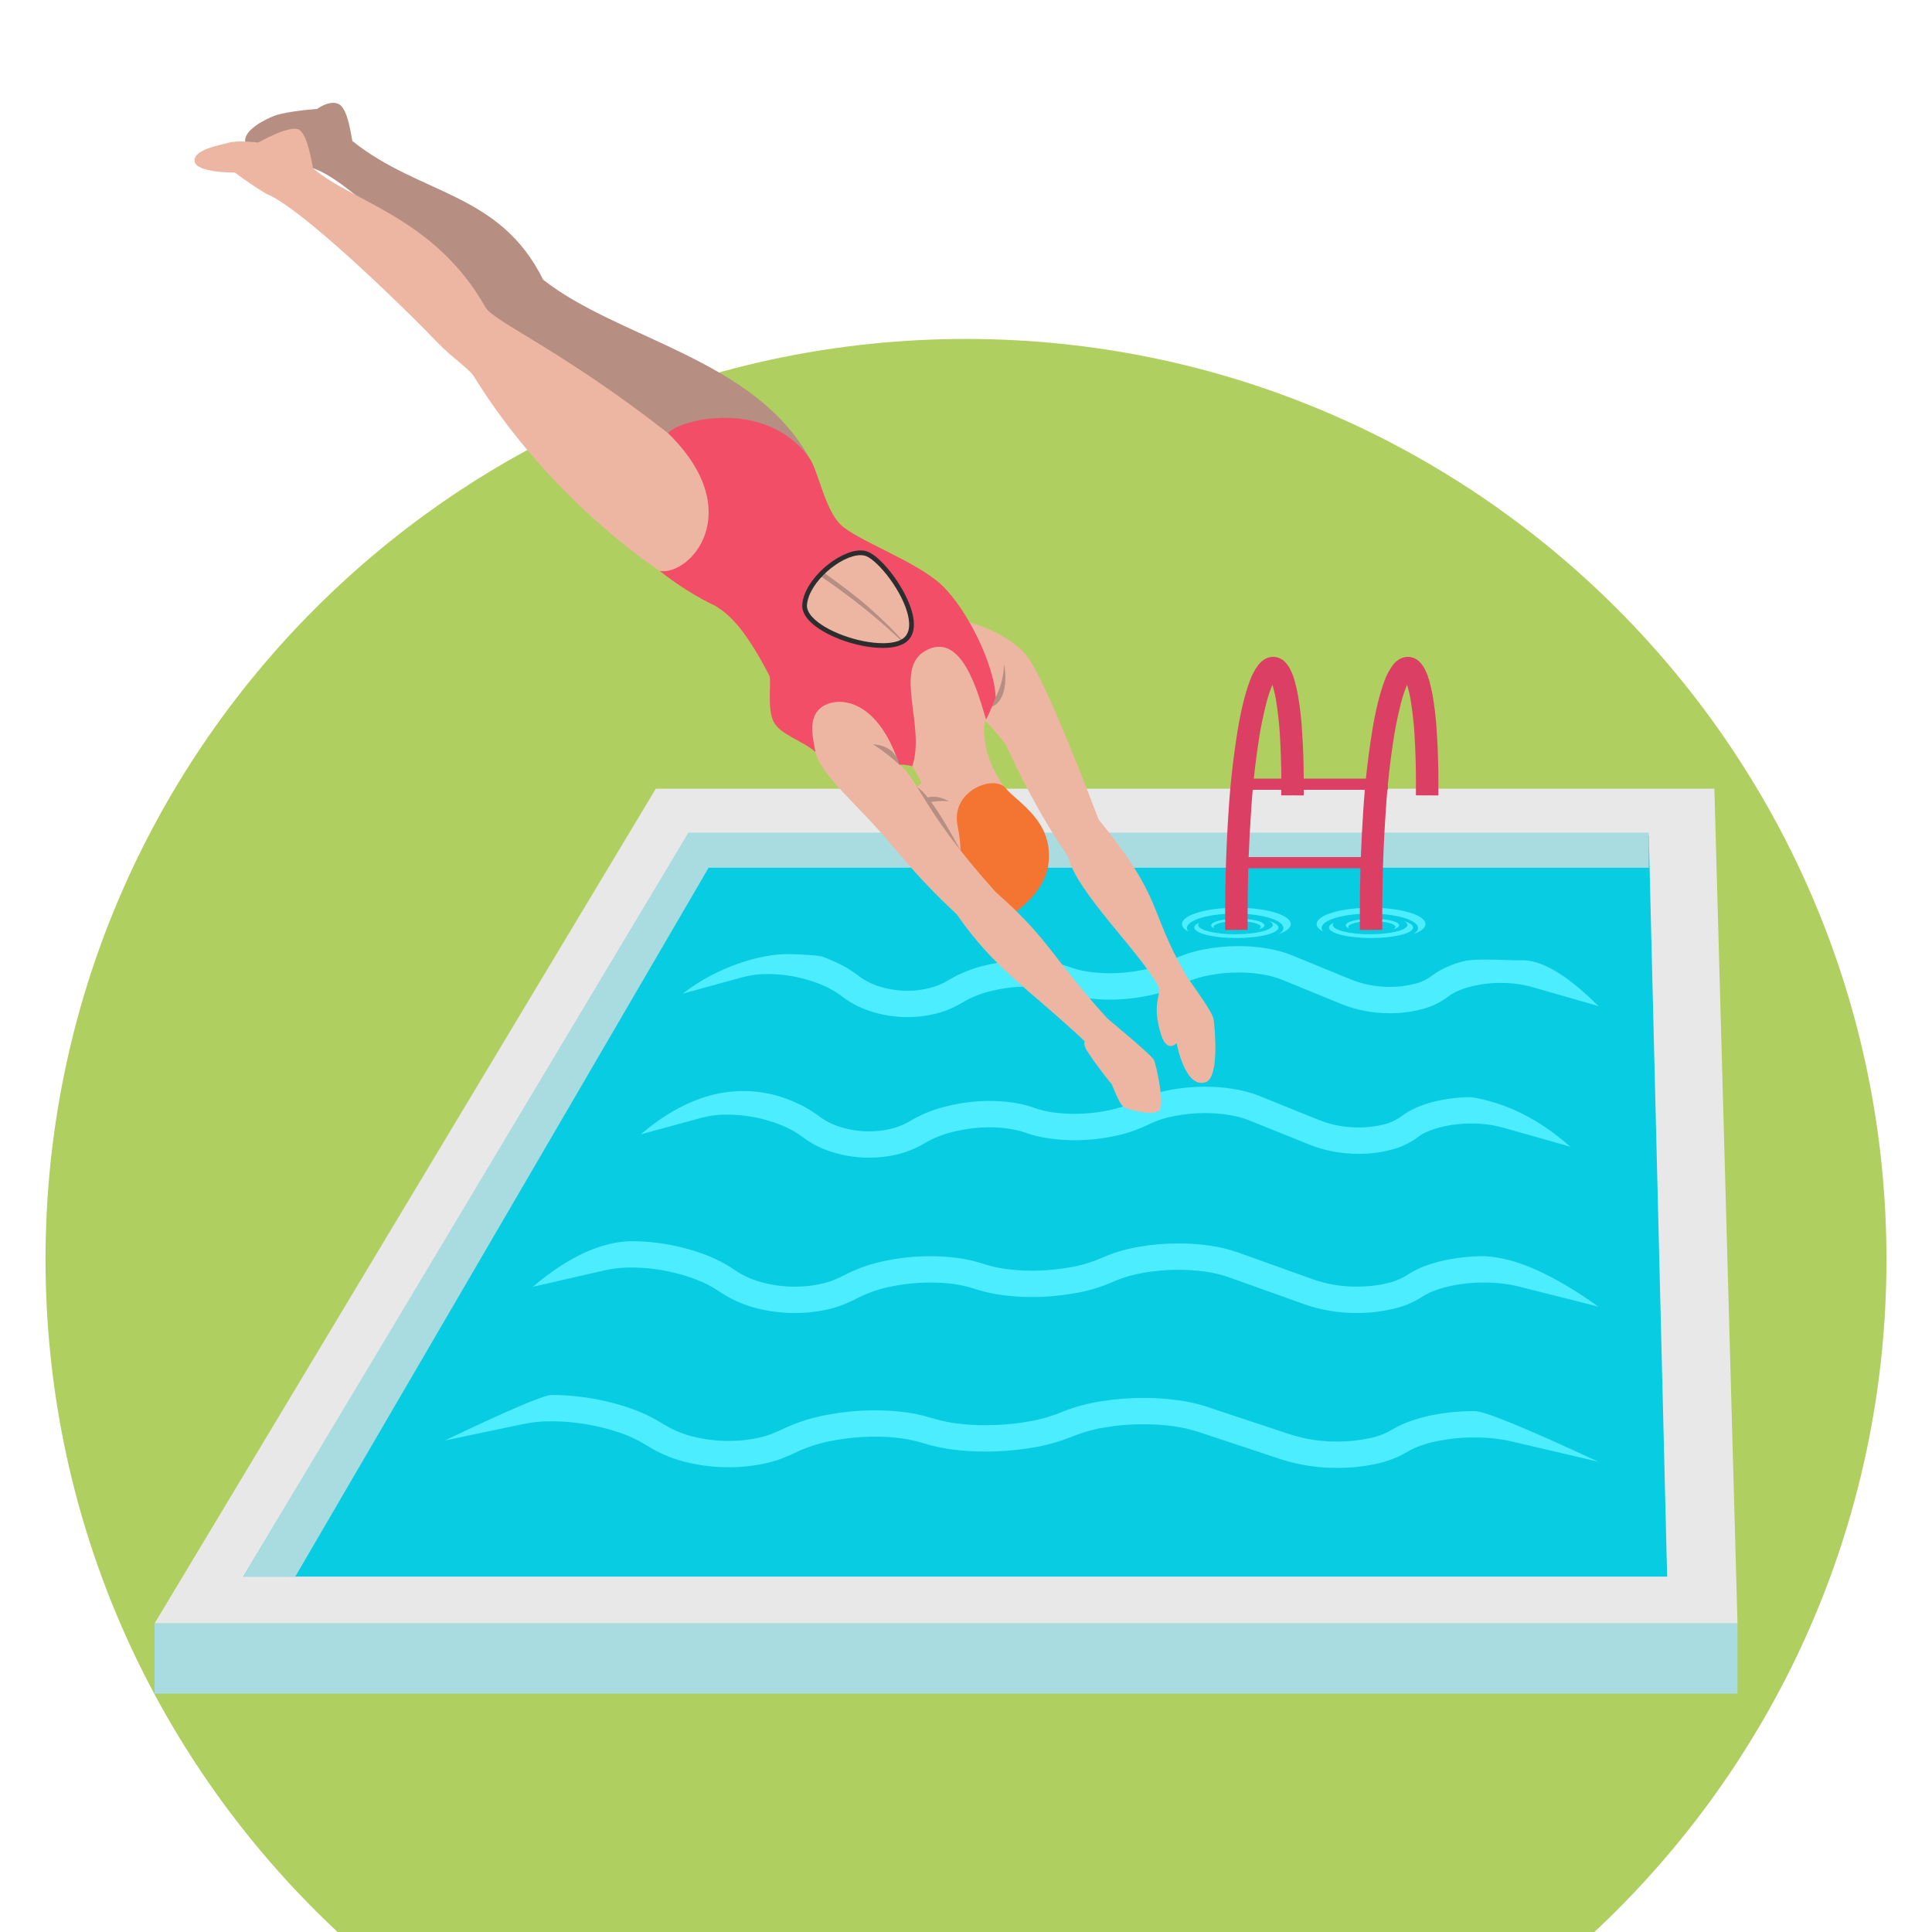 <svg xmlns="http://www.w3.org/2000/svg" xmlns:xlink="http://www.w3.org/1999/xlink" width="600" zoomAndPan="magnify" viewBox="0 0 450 450" height="600" preserveAspectRatio="xMidYMid meet" version="1.0"><defs><clipPath id="3fca9a99b8"><path d="M 10.605 78.949 L 439.395 78.949 L 439.395 450 L 10.605 450 Z M 10.605 78.949 " clip-rule="nonzero"/></clipPath><clipPath id="b1e90041b2"><path d="M 225 78.949 C 106.594 78.949 10.605 174.938 10.605 293.344 C 10.605 411.75 106.594 507.738 225 507.738 C 343.406 507.738 439.395 411.75 439.395 293.344 C 439.395 174.938 343.406 78.949 225 78.949 Z M 225 78.949 " clip-rule="nonzero"/></clipPath><clipPath id="f5ebbb0eb4"><path d="M 36 183 L 404.812 183 L 404.812 379 L 36 379 Z M 36 183 " clip-rule="nonzero"/></clipPath><clipPath id="d4590dc53b"><path d="M 36 378 L 404.812 378 L 404.812 394.492 L 36 394.492 Z M 36 378 " clip-rule="nonzero"/></clipPath><clipPath id="2e053bfab1"><path d="M 285 152.992 L 336 152.992 L 336 217 L 285 217 Z M 285 152.992 " clip-rule="nonzero"/></clipPath><clipPath id="fcc4ff077d"><path d="M 57 23.078 L 189 23.078 L 189 112 L 57 112 Z M 57 23.078 " clip-rule="nonzero"/></clipPath></defs><g clip-path="url(#3fca9a99b8)"><g clip-path="url(#b1e90041b2)"><path fill="#afcf60" d="M 10.605 78.949 L 439.395 78.949 L 439.395 507.738 L 10.605 507.738 Z M 10.605 78.949 " fill-opacity="1" fill-rule="nonzero"/></g></g><g clip-path="url(#f5ebbb0eb4)"><path fill="#e8e8e8" d="M 404.699 378.121 L 36.004 378.121 L 152.758 183.691 L 399.309 183.691 Z M 404.699 378.121 " fill-opacity="1" fill-rule="nonzero"/></g><path fill="#08cce2" d="M 388.312 367.223 L 56.668 367.223 L 160.336 194.59 L 384.035 194.59 Z M 388.312 367.223 " fill-opacity="1" fill-rule="nonzero"/><g clip-path="url(#d4590dc53b)"><path fill="#a9dce1" d="M 36.004 378.121 L 404.699 378.121 L 404.699 394.492 L 36.004 394.492 Z M 36.004 378.121 " fill-opacity="1" fill-rule="nonzero"/></g><path fill="#a9dce1" d="M 384.035 193.926 L 384.035 202.113 L 165.047 202.113 L 68.777 367.223 L 56.668 367.223 L 160.336 193.926 Z M 384.035 193.926 " fill-opacity="1" fill-rule="nonzero"/><path fill="#4bedff" d="M 249.191 334.816 L 250.391 334.344 C 252.73 333.441 255.18 332.789 257.691 332.418 C 260.555 331.949 263.438 331.723 266.348 331.746 C 268.641 331.723 270.914 331.887 273.188 332.176 C 275.176 332.441 277.121 332.871 279.02 333.484 L 298.473 339.93 C 298.473 339.93 298.492 339.93 298.492 339.93 C 302.688 341.281 307.082 341.938 311.52 341.895 C 314.445 341.918 317.398 341.609 320.258 341.016 C 322.906 340.484 325.438 339.543 327.734 338.191 C 328.652 337.641 329.613 337.168 330.621 336.82 C 331.863 336.371 333.133 336 334.422 335.734 C 337.395 335.102 340.43 334.793 343.469 334.816 C 346.375 334.793 349.262 335.102 352.078 335.734 L 369.148 339.727 L 372.316 340.484 C 355.359 332.582 345.742 328.648 343.469 328.676 C 339.93 328.656 336.41 329.023 332.98 329.738 C 331.383 330.086 329.809 330.535 328.281 331.09 C 326.859 331.602 325.504 332.234 324.215 333.016 C 322.578 333.977 320.762 334.652 318.859 335.02 C 316.457 335.531 313.965 335.777 311.496 335.758 C 307.805 335.797 304.133 335.242 300.637 334.141 L 281.184 327.691 C 281.184 327.672 281.164 327.672 281.164 327.672 C 278.867 326.934 276.484 326.402 274.082 326.098 C 271.523 325.77 268.926 325.586 266.348 325.605 C 263.09 325.586 259.832 325.852 256.621 326.363 C 253.605 326.812 250.676 327.59 247.855 328.676 C 247.836 328.676 247.836 328.695 247.812 328.695 L 246.633 329.164 C 244.121 330.148 241.496 330.824 238.809 331.234 C 235.75 331.723 232.648 331.969 229.543 331.949 C 227.402 331.969 225.281 331.848 223.16 331.582 C 221.328 331.375 219.512 331.008 217.719 330.496 L 216.344 330.086 C 216.344 330.086 216.344 330.086 216.32 330.086 C 214.379 329.516 212.387 329.105 210.355 328.879 C 208.191 328.613 206.027 328.492 203.863 328.492 C 200.215 328.492 196.543 328.816 192.961 329.492 C 189.574 330.066 186.293 331.07 183.168 332.461 C 183.168 332.461 183.148 332.461 183.125 332.48 L 181.051 333.441 C 179.41 334.18 177.66 334.734 175.871 335.059 C 173.859 335.43 171.828 335.633 169.773 335.613 C 167.105 335.633 164.441 335.324 161.859 334.711 C 159.543 334.199 157.316 333.32 155.281 332.152 L 153.316 330.988 C 151.566 329.965 149.73 329.105 147.832 328.387 C 145.82 327.633 143.746 326.996 141.645 326.504 C 137.34 325.461 132.926 324.93 128.512 324.91 C 126.734 324.895 118.43 328.438 103.598 335.531 L 106.789 334.855 L 122 331.664 C 124.117 331.234 126.281 331.027 128.469 331.047 C 132.359 331.07 136.25 331.539 140.008 332.441 C 141.844 332.871 143.633 333.422 145.406 334.078 C 146.934 334.652 148.422 335.367 149.82 336.184 L 151.785 337.352 C 151.785 337.352 151.809 337.375 151.809 337.375 C 154.453 338.887 157.316 340.012 160.309 340.668 C 163.391 341.402 166.582 341.773 169.773 341.754 C 172.242 341.773 174.711 341.527 177.137 341.078 C 179.496 340.648 181.77 339.93 183.934 338.949 C 183.934 338.949 183.934 338.949 183.957 338.949 L 186.031 337.988 C 188.609 336.82 191.363 336 194.184 335.512 C 197.375 334.918 200.629 334.629 203.863 334.629 C 205.766 334.629 207.645 334.734 209.523 334.957 C 211.164 335.16 212.805 335.488 214.379 335.941 L 215.754 336.348 C 215.754 336.348 215.773 336.348 215.773 336.371 C 217.918 336.984 220.125 337.414 222.352 337.68 C 224.734 337.965 227.141 338.109 229.543 338.09 C 232.996 338.109 236.449 337.824 239.859 337.289 C 243.051 336.82 246.176 335.98 249.148 334.836 C 249.168 334.836 249.191 334.836 249.191 334.816 Z M 369.316 303.582 L 372.316 304.359 C 361.707 296.75 352.816 292.848 345.699 292.594 C 342.41 292.57 339.141 292.941 335.934 293.676 C 334.445 294.004 333 294.453 331.57 295.008 C 330.246 295.52 328.988 296.176 327.809 296.953 C 326.297 297.895 324.645 298.57 322.906 298.938 C 320.672 299.449 318.375 299.695 316.102 299.672 C 312.648 299.715 309.234 299.164 305.988 298.035 L 288.324 291.711 C 288.324 291.711 288.305 291.711 288.305 291.711 C 286.152 290.957 283.961 290.422 281.703 290.117 C 279.305 289.789 276.906 289.605 274.488 289.625 C 271.445 289.605 268.387 289.871 265.387 290.383 C 262.574 290.852 259.824 291.629 257.195 292.734 C 257.176 292.758 257.152 292.758 257.152 292.758 L 256.266 293.145 C 253.926 294.129 251.488 294.824 248.984 295.234 C 246.129 295.723 243.254 295.969 240.359 295.969 C 238.375 295.969 236.41 295.848 234.445 295.582 C 232.727 295.375 231.055 295.008 229.398 294.496 L 228.445 294.188 C 228.445 294.188 228.426 294.188 228.426 294.188 C 226.605 293.617 224.746 293.207 222.844 292.98 C 220.836 292.715 218.828 292.594 216.801 292.594 C 213.367 292.594 209.957 292.922 206.605 293.594 C 203.441 294.188 200.359 295.191 197.465 296.605 C 197.441 296.605 197.441 296.605 197.422 296.625 L 195.664 297.504 C 194.156 298.242 192.52 298.793 190.844 299.121 C 188.984 299.512 187.102 299.695 185.199 299.695 C 182.738 299.695 180.277 299.406 177.898 298.793 C 175.746 298.281 173.699 297.422 171.836 296.258 L 170.184 295.191 C 170.184 295.191 170.184 295.191 170.184 295.172 C 168.57 294.168 166.852 293.289 165.094 292.57 C 163.215 291.816 161.289 291.18 159.344 290.688 C 155.352 289.645 151.238 289.113 147.121 289.094 C 140 289.203 132.297 292.773 124.082 299.734 L 127.102 299.039 L 141 295.848 C 142.984 295.418 145.031 295.211 147.082 295.234 C 150.68 295.234 154.277 295.703 157.773 296.625 C 159.469 297.055 161.125 297.605 162.738 298.262 C 164.164 298.836 165.531 299.531 166.812 300.348 L 168.465 301.414 C 168.488 301.414 168.488 301.414 168.508 301.434 C 170.926 302.949 173.598 304.074 176.387 304.75 C 179.262 305.465 182.223 305.836 185.199 305.836 C 187.516 305.836 189.832 305.609 192.086 305.137 C 194.301 304.707 196.43 303.973 198.457 302.988 C 198.457 302.988 198.457 302.988 198.477 302.969 L 200.215 302.109 C 202.613 300.941 205.156 300.105 207.785 299.613 C 210.762 299.02 213.781 298.73 216.801 298.73 C 218.559 298.73 220.297 298.836 222.055 299.059 C 223.566 299.266 225.074 299.594 226.543 300.043 L 227.496 300.348 C 227.516 300.348 227.516 300.348 227.516 300.348 C 229.523 300.984 231.57 301.414 233.66 301.68 C 235.871 301.965 238.125 302.109 240.359 302.109 C 243.586 302.109 246.836 301.824 250.02 301.27 C 252.996 300.801 255.914 299.961 258.707 298.793 C 258.727 298.793 258.727 298.773 258.746 298.773 L 259.637 298.387 C 261.809 297.465 264.082 296.828 266.422 296.441 C 269.09 295.988 271.777 295.746 274.488 295.766 C 276.617 295.746 278.727 295.91 280.836 296.195 C 282.676 296.461 284.477 296.891 286.234 297.504 L 303.879 303.809 C 303.898 303.828 303.898 303.828 303.918 303.828 C 307.828 305.18 311.965 305.855 316.102 305.812 C 318.852 305.836 321.582 305.527 324.25 304.914 C 326.711 304.402 329.07 303.441 331.18 302.09 C 332.027 301.535 332.895 301.086 333.824 300.738 C 334.965 300.289 336.141 299.918 337.34 299.652 C 340.074 299.02 342.883 298.711 345.719 298.73 C 348.406 298.711 351.117 299.02 353.723 299.652 Z M 221.316 228.062 L 220.578 228.492 C 219.266 229.27 217.832 229.824 216.355 230.172 C 214.719 230.582 213.059 230.766 211.402 230.766 C 209.312 230.766 207.223 230.477 205.234 229.887 C 203.391 229.371 201.672 228.535 200.137 227.41 L 199.461 226.895 C 199.438 226.895 199.438 226.895 199.438 226.895 C 198.027 225.852 196.531 224.973 194.934 224.234 C 193.293 223.48 191.594 222.824 191.594 222.824 C 190.621 222.551 187.078 222.285 183.688 222.227 C 177.277 222.117 166.961 225.203 159.004 231.461 L 161.953 230.641 L 173.098 227.57 C 174.98 227.082 176.906 226.836 178.852 226.875 C 181.988 226.875 185.102 227.328 188.109 228.227 C 189.566 228.637 190.98 229.168 192.352 229.805 C 193.559 230.375 194.707 231.051 195.793 231.828 L 196.469 232.34 C 196.469 232.34 196.488 232.359 196.488 232.359 C 198.621 233.918 200.996 235.062 203.516 235.777 C 206.074 236.535 208.719 236.906 211.379 236.906 C 213.551 236.906 215.684 236.66 217.793 236.148 C 219.859 235.656 221.848 234.859 223.672 233.793 C 223.691 233.793 223.691 233.793 223.691 233.793 L 224.43 233.363 C 226.516 232.156 228.789 231.277 231.145 230.766 C 233.746 230.129 236.43 229.824 239.113 229.824 C 240.59 229.824 242.062 229.926 243.52 230.152 C 244.789 230.336 246.039 230.641 247.246 231.07 C 249.008 231.707 250.809 232.156 252.633 232.402 C 254.578 232.688 256.547 232.832 258.492 232.832 C 261.48 232.832 264.453 232.523 267.359 231.93 C 270.145 231.398 272.852 230.477 275.391 229.23 C 277.273 228.289 279.281 227.613 281.352 227.223 C 283.707 226.734 286.082 226.508 288.5 226.508 C 290.363 226.508 292.227 226.652 294.051 226.957 C 295.668 227.223 297.266 227.652 298.781 228.27 L 312.383 233.836 C 312.402 233.836 312.402 233.855 312.426 233.855 C 316.027 235.309 319.898 236.023 323.793 236.004 C 326.25 236.004 328.688 235.719 331.062 235.082 C 333.297 234.551 335.406 233.547 337.25 232.176 C 337.906 231.645 338.621 231.215 339.398 230.887 C 340.344 230.457 341.324 230.109 342.352 229.844 C 344.707 229.23 347.145 228.922 349.578 228.945 C 352.039 228.922 354.516 229.25 356.891 229.906 L 369.367 233.488 L 372.316 234.348 C 364.852 226.883 358.727 223.348 354.004 223.684 C 351.055 223.684 343.66 223.152 340.793 223.91 C 339.461 224.258 338.148 224.707 336.902 225.281 C 335.691 225.812 334.566 226.488 333.52 227.266 C 332.332 228.164 330.98 228.801 329.547 229.148 C 327.664 229.641 325.738 229.863 323.793 229.863 C 320.68 229.887 317.605 229.312 314.719 228.164 L 301.098 222.578 C 301.098 222.578 301.078 222.559 301.078 222.559 C 299.129 221.781 297.102 221.227 295.055 220.898 C 292.883 220.531 290.691 220.367 288.48 220.367 C 285.695 220.367 282.906 220.633 280.164 221.188 C 277.562 221.699 275.023 222.539 272.645 223.727 C 270.598 224.746 268.426 225.484 266.172 225.914 C 263.633 226.426 261.07 226.691 258.492 226.691 C 256.832 226.691 255.172 226.57 253.535 226.344 C 252.102 226.141 250.688 225.793 249.316 225.301 C 247.738 224.727 246.078 224.316 244.422 224.07 C 242.66 223.805 240.875 223.684 239.113 223.684 C 235.961 223.684 232.824 224.051 229.754 224.789 C 226.805 225.445 223.977 226.527 221.355 228.043 C 221.336 228.043 221.316 228.062 221.316 228.062 Z M 214.93 266.539 L 215.66 266.109 C 217.777 264.902 220.086 264.023 222.477 263.512 C 225.117 262.898 227.84 262.57 230.566 262.57 C 232.062 262.57 233.559 262.672 235.035 262.898 C 236.324 263.082 237.59 263.387 238.816 263.816 C 240.605 264.453 242.438 264.902 244.305 265.148 C 246.262 265.434 248.258 265.578 250.23 265.578 C 253.266 265.578 256.281 265.293 259.234 264.676 C 262.062 264.145 264.805 263.223 267.383 261.977 C 269.297 261.035 271.336 260.359 273.434 259.969 C 275.824 259.48 278.258 259.254 280.688 259.254 C 282.582 259.254 284.473 259.398 286.324 259.703 C 287.965 259.969 289.586 260.398 291.125 261.016 L 304.953 266.582 C 304.953 266.582 304.953 266.602 304.973 266.602 C 308.633 268.055 312.562 268.77 316.531 268.75 C 319.004 268.75 321.48 268.465 323.891 267.828 C 326.156 267.297 328.297 266.293 330.168 264.922 C 330.836 264.391 331.582 263.961 332.352 263.633 C 333.309 263.203 334.328 262.855 335.348 262.59 C 337.738 261.977 340.211 261.688 342.684 261.688 C 345.199 261.668 347.695 261.996 350.105 262.652 L 362.77 266.234 L 365.762 267.094 C 358.496 260.664 350.781 256.836 342.684 255.551 C 339.672 255.551 336.676 255.918 333.766 256.656 C 332.414 257.004 331.086 257.453 329.816 258.023 C 328.59 258.559 327.445 259.234 326.406 260.012 C 325.18 260.91 323.809 261.547 322.352 261.895 C 320.441 262.383 318.484 262.609 316.512 262.609 C 313.371 262.629 310.23 262.059 307.301 260.91 L 293.477 255.324 C 293.477 255.324 293.477 255.305 293.453 255.305 C 291.48 254.527 289.441 253.973 287.344 253.645 C 285.137 253.277 282.914 253.113 280.688 253.113 C 277.84 253.113 275.012 253.379 272.227 253.934 C 269.586 254.445 267.008 255.281 264.598 256.469 C 262.52 257.492 260.316 258.23 258.027 258.66 C 255.449 259.172 252.852 259.438 250.23 259.438 C 248.547 259.438 246.863 259.316 245.199 259.09 C 243.746 258.887 242.312 258.539 240.938 258.047 C 239.316 257.473 237.633 257.062 235.949 256.816 C 234.16 256.551 232.375 256.43 230.566 256.43 C 227.363 256.43 224.184 256.797 221.082 257.535 C 218.07 258.188 215.199 259.273 212.539 260.789 C 212.52 260.789 212.52 260.809 212.496 260.809 L 211.75 261.238 C 210.418 262.016 208.965 262.57 207.465 262.938 C 205.824 263.324 204.121 263.512 202.434 263.512 C 200.316 263.512 198.195 263.223 196.18 262.629 C 194.305 262.117 192.559 261.281 191 260.156 L 190.316 259.641 C 190.293 259.641 190.293 259.641 190.293 259.641 C 188.859 258.598 187.344 257.719 185.719 256.98 C 184.059 256.223 182.332 255.57 180.543 255.078 C 169.988 252.371 159.539 255.434 149.254 264.207 L 152.25 263.387 L 163.559 260.316 C 165.473 259.828 167.426 259.582 169.402 259.621 C 172.582 259.621 175.762 260.074 178.797 260.973 C 180.273 261.383 181.707 261.914 183.102 262.547 C 184.328 263.121 185.492 263.797 186.594 264.574 L 187.281 265.086 C 187.301 265.105 187.301 265.105 187.301 265.105 C 189.461 266.664 191.875 267.809 194.453 268.523 C 197.031 269.281 199.734 269.648 202.434 269.648 C 204.617 269.648 206.801 269.406 208.922 268.895 C 211.023 268.402 213.039 267.605 214.91 266.539 C 214.91 266.539 214.91 266.539 214.93 266.539 Z M 214.93 266.539 " fill-opacity="1" fill-rule="evenodd"/><path fill="#4bedff" d="M 293.105 216.5 C 293.996 216.238 294.512 215.898 294.512 215.531 C 294.512 214.676 291.73 213.98 288.305 213.98 C 284.879 213.98 282.098 214.676 282.098 215.531 C 282.098 215.793 282.352 216.035 282.836 216.246 C 282.719 216.141 282.66 216.031 282.66 215.914 C 282.66 215.156 285.125 214.539 288.164 214.539 C 291.203 214.539 293.668 215.156 293.668 215.914 C 293.668 216.125 293.477 216.324 293.105 216.5 Z M 297.777 217.594 C 299.598 216.961 300.648 216.129 300.648 215.227 C 300.648 213.129 294.973 211.43 287.977 211.43 C 280.984 211.43 275.305 213.129 275.305 215.227 C 275.305 215.863 275.828 216.461 276.816 216.98 C 276.57 216.719 276.457 216.445 276.457 216.164 C 276.457 214.305 281.488 212.797 287.691 212.797 C 293.891 212.797 298.926 214.305 298.926 216.164 C 298.926 216.68 298.539 217.168 297.777 217.594 Z M 324.469 216.5 C 325.359 216.238 325.875 215.898 325.875 215.531 C 325.875 214.676 323.094 213.98 319.668 213.98 C 316.242 213.98 313.461 214.676 313.461 215.531 C 313.461 215.793 313.719 216.035 314.199 216.246 C 314.082 216.141 314.023 216.031 314.023 215.914 C 314.023 215.156 316.488 214.539 319.527 214.539 C 322.566 214.539 325.031 215.156 325.031 215.914 C 325.031 216.125 324.844 216.324 324.469 216.5 Z M 329.145 217.594 C 330.961 216.961 332.012 216.129 332.012 215.227 C 332.012 213.129 326.336 211.43 319.344 211.43 C 312.348 211.43 306.672 213.129 306.672 215.227 C 306.672 215.863 307.191 216.461 308.18 216.98 C 307.934 216.719 307.82 216.445 307.82 216.164 C 307.82 214.305 312.855 212.797 319.055 212.797 C 325.254 212.797 330.289 214.305 330.289 216.164 C 330.289 216.68 329.902 217.168 329.145 217.594 Z M 329.145 217.594 " fill-opacity="1" fill-rule="evenodd"/><g clip-path="url(#2e053bfab1)"><path fill="#db3f64" d="M 316.965 199.633 C 317.102 195.988 317.289 192.34 317.539 188.691 C 317.637 187.117 317.758 185.539 317.898 183.965 L 303.66 183.965 L 303.66 185.27 L 298.434 185.246 L 298.434 183.965 L 291.781 183.965 C 291.633 185.652 291.504 187.344 291.402 189.031 C 291.156 192.562 290.969 196.098 290.836 199.633 Z M 316.879 202.246 C 316.766 206.164 316.715 210.082 316.73 213.996 L 316.73 216.609 L 321.957 216.582 L 321.957 213.973 C 321.93 205.668 322.191 197.336 322.766 189.031 C 322.867 187.344 322.996 185.652 323.145 183.965 L 323.262 183.965 L 323.262 182.719 C 323.641 178.797 324.148 174.891 324.777 171.012 C 325.145 168.871 325.562 166.781 326.086 164.691 C 326.426 163.203 326.871 161.715 327.418 160.277 C 327.523 160.02 327.629 159.758 327.73 159.523 C 327.785 159.68 327.836 159.863 327.887 160.02 C 328.148 160.906 328.359 161.82 328.516 162.707 C 328.961 165.398 329.273 168.141 329.457 170.855 C 329.691 174.773 329.824 178.715 329.797 182.633 L 329.797 185.246 L 335.023 185.27 L 335.023 182.66 C 335.051 178.613 334.918 174.59 334.656 170.543 C 334.5 167.617 334.16 164.691 333.664 161.82 C 333.457 160.75 333.219 159.68 332.934 158.633 C 332.699 157.797 332.41 156.961 332.02 156.18 C 331.703 155.449 331.234 154.77 330.684 154.195 C 329.953 153.438 328.961 153.02 327.941 152.992 C 327.129 152.992 326.348 153.254 325.691 153.699 C 325.172 154.066 324.699 154.508 324.336 155.031 C 323.574 156.102 322.949 157.25 322.504 158.504 C 321.902 160.121 321.406 161.793 320.988 163.465 C 320.438 165.684 319.996 167.906 319.629 170.152 C 319.027 173.879 318.535 177.613 318.148 181.355 L 303.664 181.355 C 303.656 177.746 303.527 174.156 303.293 170.543 C 303.137 167.617 302.797 164.691 302.301 161.82 C 302.094 160.75 301.855 159.68 301.57 158.633 C 301.336 157.797 301.047 156.961 300.656 156.18 C 300.34 155.449 299.871 154.77 299.32 154.195 C 298.59 153.438 297.598 153.02 296.578 152.992 C 295.766 152.992 294.984 153.254 294.328 153.699 C 293.809 154.066 293.336 154.508 292.969 155.031 C 292.211 156.102 291.586 157.25 291.141 158.504 C 290.539 160.121 290.043 161.793 289.625 163.465 C 289.074 165.684 288.633 167.906 288.266 170.152 C 287.273 176.312 286.566 182.504 286.176 188.691 C 285.602 197.129 285.34 205.562 285.363 213.996 L 285.363 216.609 L 290.594 216.582 L 290.594 213.973 C 290.578 210.066 290.633 206.156 290.75 202.246 Z M 292.035 181.355 C 292.398 177.891 292.859 174.438 293.414 171.012 C 293.781 168.871 294.199 166.781 294.723 164.691 C 295.062 163.203 295.504 161.715 296.055 160.277 C 296.16 160.02 296.266 159.758 296.367 159.523 C 296.422 159.68 296.473 159.863 296.523 160.02 C 296.785 160.906 296.996 161.82 297.152 162.707 C 297.598 165.398 297.91 168.141 298.094 170.855 C 298.301 174.348 298.43 177.859 298.438 181.355 Z M 292.035 181.355 " fill-opacity="1" fill-rule="evenodd"/></g><path fill="#4bedff" d="M 326.922 214.512 C 328.328 214.918 329.145 215.453 329.145 216.035 C 329.145 217.387 324.75 218.484 319.344 218.484 C 313.934 218.484 309.539 217.387 309.539 216.035 C 309.539 215.629 309.945 215.242 310.707 214.906 C 310.52 215.074 310.43 215.25 310.43 215.434 C 310.43 216.629 314.324 217.605 319.121 217.605 C 323.914 217.605 327.809 216.629 327.809 215.434 C 327.809 215.102 327.512 214.785 326.922 214.512 Z M 326.922 214.512 " fill-opacity="1" fill-rule="nonzero"/><path fill="#4bedff" d="M 295.559 214.512 C 296.965 214.918 297.777 215.453 297.777 216.035 C 297.777 217.387 293.387 218.484 287.977 218.484 C 282.57 218.484 278.176 217.387 278.176 216.035 C 278.176 215.629 278.582 215.242 279.344 214.906 C 279.156 215.074 279.066 215.25 279.066 215.434 C 279.066 216.629 282.961 217.605 287.758 217.605 C 292.551 217.605 296.445 216.629 296.445 215.434 C 296.445 215.102 296.148 214.785 295.559 214.512 Z M 295.559 214.512 " fill-opacity="1" fill-rule="nonzero"/><g clip-path="url(#fcc4ff077d)"><path fill="#b68f82" d="M 119.648 81.617 C 118.375 79.812 114.641 77.379 111.184 73.789 C 101.422 63.652 83.039 42.684 72.906 39.172 C 69.117 36.914 64.094 34.309 64.094 34.309 C 64.094 34.309 57.371 35.734 57.094 32.969 C 56.82 30.207 61.926 27.719 63.887 26.98 C 66.832 25.871 73.844 25.375 73.844 25.375 C 73.844 25.375 76.965 23.082 79.039 24.32 C 81.105 25.566 81.805 31.785 82.07 32.836 C 97.758 45.449 116.426 44.711 126.504 65.141 C 144.023 78.949 175.617 83.504 188.449 106.562 C 188.863 111.668 182.93 111.406 182.93 111.406 C 182.93 111.406 170.926 115.949 119.648 81.617 " fill-opacity="1" fill-rule="nonzero"/></g><path fill="#edb6a3" d="M 153.68 132.973 C 153.68 132.973 128.43 116.918 110.266 87.508 C 108.996 85.703 105.25 83.27 101.801 79.684 C 92.043 69.539 69.586 48.047 62.066 45.168 C 58.27 42.914 54.707 40.195 54.707 40.195 C 54.707 40.195 45.594 40.289 45.32 37.531 C 45.047 34.77 51.398 33.777 53.422 33.203 C 55.445 32.633 60.137 33.203 60.137 33.203 C 60.137 33.203 67.586 28.973 69.66 30.211 C 71.727 31.457 72.645 38.121 72.906 39.172 C 81.844 47.008 101.16 50.512 113.117 71.633 C 114.965 74.891 130.918 81.574 155.609 100.902 C 160.578 102 166.785 103.383 166.785 103.383 L 173.551 117.301 L 170.086 131.133 L 161.547 135.828 L 153.68 132.973 " fill-opacity="1" fill-rule="nonzero"/><path fill="#edb6a3" d="M 227.355 165.648 C 230.668 168.824 234.258 173.383 234.258 173.383 C 234.258 173.383 240.191 187.047 248.789 199.547 C 250.719 207.895 266.082 222.254 269.945 230.074 C 270.406 231.734 268.215 234.035 270.457 241.035 C 271.852 245.379 274.059 242.965 274.059 242.965 C 274.059 242.965 275.969 253.641 280.801 252.078 C 284.203 250.973 282.867 238.477 282.637 237.234 C 282.406 235.992 279.16 231.254 276.383 227.406 C 267.184 211.391 271.414 210.012 255.875 190.84 C 255.121 188.875 243.543 158.098 239.082 152.672 C 234.621 147.242 225.801 144.938 225.801 144.938 L 223.727 148.25 L 226.836 156.461 C 226.836 156.461 228.043 162.887 227.355 165.648 " fill-opacity="1" fill-rule="nonzero"/><path fill="#b68f82" d="M 229.852 164.957 C 233.801 161.543 233.887 154.602 233.887 154.602 C 233.887 154.602 235.781 163.98 229.852 164.957 " fill-opacity="1" fill-rule="nonzero"/><path fill="#edb6a3" d="M 212.461 178.5 C 213.789 180.465 214.664 182.418 214.664 182.418 C 212.598 183.598 211.996 187.062 211.996 187.062 L 218.895 199.547 L 226.066 202.652 L 236.922 189.309 L 233.777 183.141 C 233.777 183.141 229.492 177.18 229.383 171.82 C 228.809 169.516 229.656 167.582 229.656 167.582 L 229.656 161.512 L 213.652 132.883 L 202.062 127.266 L 182.238 128.207 L 179.617 146.18 L 209.879 172.648 C 209.879 172.648 212.246 177.125 212.461 178.5 " fill-opacity="1" fill-rule="nonzero"/><path fill="#b68f82" d="M 212.871 188.223 C 212.871 188.223 215.422 183.527 221.012 186.629 C 215.629 186.223 212.871 188.223 212.871 188.223 " fill-opacity="1" fill-rule="nonzero"/><path fill="#f47432" d="M 223.035 192.336 C 221.344 184.176 231.586 180.293 234.258 183.598 C 236.93 186.902 245.477 191.234 244.203 201.234 C 243.215 209.02 234.301 213.918 234.301 213.918 L 221.453 205.066 C 221.453 205.066 225.242 202.977 223.035 192.336 " fill-opacity="1" fill-rule="nonzero"/><path fill="#b68f82" d="M 170.086 117.301 C 173.633 120.066 177.168 122.828 180.781 125.48 C 184.395 128.141 188.043 130.734 191.742 133.277 C 195.387 135.895 199.047 138.547 202.438 141.531 C 204.129 143.023 205.773 144.562 207.371 146.152 C 208.938 147.766 210.484 149.395 211.953 151.098 C 208.68 148.02 205.371 144.992 201.891 142.18 C 198.422 139.359 194.805 136.73 191.105 134.184 C 187.465 131.562 183.785 128.969 180.266 126.152 C 178.516 124.746 176.785 123.309 175.078 121.848 C 173.391 120.348 171.707 118.863 170.086 117.301 " fill-opacity="1" fill-rule="nonzero"/><path fill="#edb6a3" d="M 252.672 242.547 C 252.672 242.547 252.043 243.086 253.574 245.355 C 256.223 249.305 258.996 252.625 258.996 252.625 C 258.996 252.625 260.676 257.035 261.586 257.73 C 262.488 258.43 268.75 260.078 270.039 258.613 C 271.324 257.137 269.301 247.934 268.75 246.828 C 268.195 245.727 257.941 237.234 257.941 237.234 L 253.02 237.234 L 252.672 242.547 " fill-opacity="1" fill-rule="nonzero"/><path fill="#b68f82" d="M 213.629 183.316 C 216.734 185.301 221.609 194.227 223.727 198.086 C 222.023 200.027 215.582 191.051 215.582 191.051 C 215.582 191.051 212.586 183.496 213.629 183.316 " fill-opacity="1" fill-rule="nonzero"/><path fill="#edb6a3" d="M 257.941 237.234 C 244.738 222.672 244.465 218.801 231.902 207.762 C 214.391 188.289 213.973 181.387 209.422 178.074 C 211.766 162.062 203.875 159.855 199.859 157.359 C 195.277 154.527 183.113 159.301 183.113 159.301 C 183.113 159.301 182.195 168.504 189.918 175.133 C 191.086 179.73 196.684 184.738 203.207 191.746 C 208.508 197.43 212.367 203.203 222.848 212.961 C 231.637 225.703 239.5 230.168 252.672 242.547 C 254.699 243.238 259.824 238.98 257.941 237.234 " fill-opacity="1" fill-rule="nonzero"/><path fill="#f24e67" d="M 211.074 148.812 C 206.477 153.316 186.844 147.199 187.414 140.797 C 187.98 134.391 197.551 127.316 201.918 129.016 C 206.289 130.715 215.672 144.312 211.074 148.812 Z M 219.355 136.289 C 213.426 130.68 199.395 125.809 195.715 122.125 C 192.035 118.445 190.543 109.41 188.449 106.562 C 178.191 92.617 158.004 97.766 155.609 100.902 C 174.242 119.129 160.766 134.176 153.68 132.973 C 157.051 135.758 162.578 139.281 166.617 141.109 C 170.066 143.25 173.617 146.594 179.25 157.457 C 179.645 159.344 178.699 164.82 180.113 167.938 C 181.527 171.066 186.703 172.367 189.918 175.133 C 189.738 173.195 187.578 167.121 191.625 164.543 C 195.668 161.969 204.59 163.164 209.422 178.074 C 211.832 178.145 212.461 178.5 212.461 178.5 C 215.672 169.422 208.098 155.938 215.398 151.664 C 224.043 146.594 227.91 161.781 229.656 167.582 C 230.578 166.062 231.902 162.387 231.902 162.387 C 231.637 154.879 225.289 141.906 219.355 136.289 " fill-opacity="1" fill-rule="nonzero"/><path fill="#2c2d2e" d="M 200.43 129.312 C 195.91 129.312 188.441 135.504 187.961 140.848 C 187.879 141.766 188.301 142.738 189.219 143.738 C 192.176 146.977 199.855 149.812 205.652 149.812 C 208.016 149.812 209.762 149.328 210.691 148.422 C 211.719 147.418 212.008 145.809 211.559 143.633 C 210.379 137.867 204.562 130.629 201.723 129.523 C 201.348 129.387 200.914 129.312 200.43 129.312 Z M 205.652 150.914 C 199.496 150.914 191.59 147.973 188.398 144.48 C 187.27 143.246 186.754 141.988 186.867 140.75 C 187.391 134.812 195.402 128.207 200.43 128.207 C 201.051 128.207 201.621 128.305 202.117 128.5 C 205.512 129.82 211.445 137.574 212.641 143.41 C 213.172 145.973 212.773 147.926 211.465 149.207 C 210.32 150.324 208.316 150.914 205.652 150.914 " fill-opacity="1" fill-rule="nonzero"/><path fill="#b68f82" d="M 209.422 178.074 C 206.547 175.348 203.352 173.383 203.352 173.383 C 203.352 173.383 208.457 173.309 209.422 178.074 " fill-opacity="1" fill-rule="nonzero"/></svg>